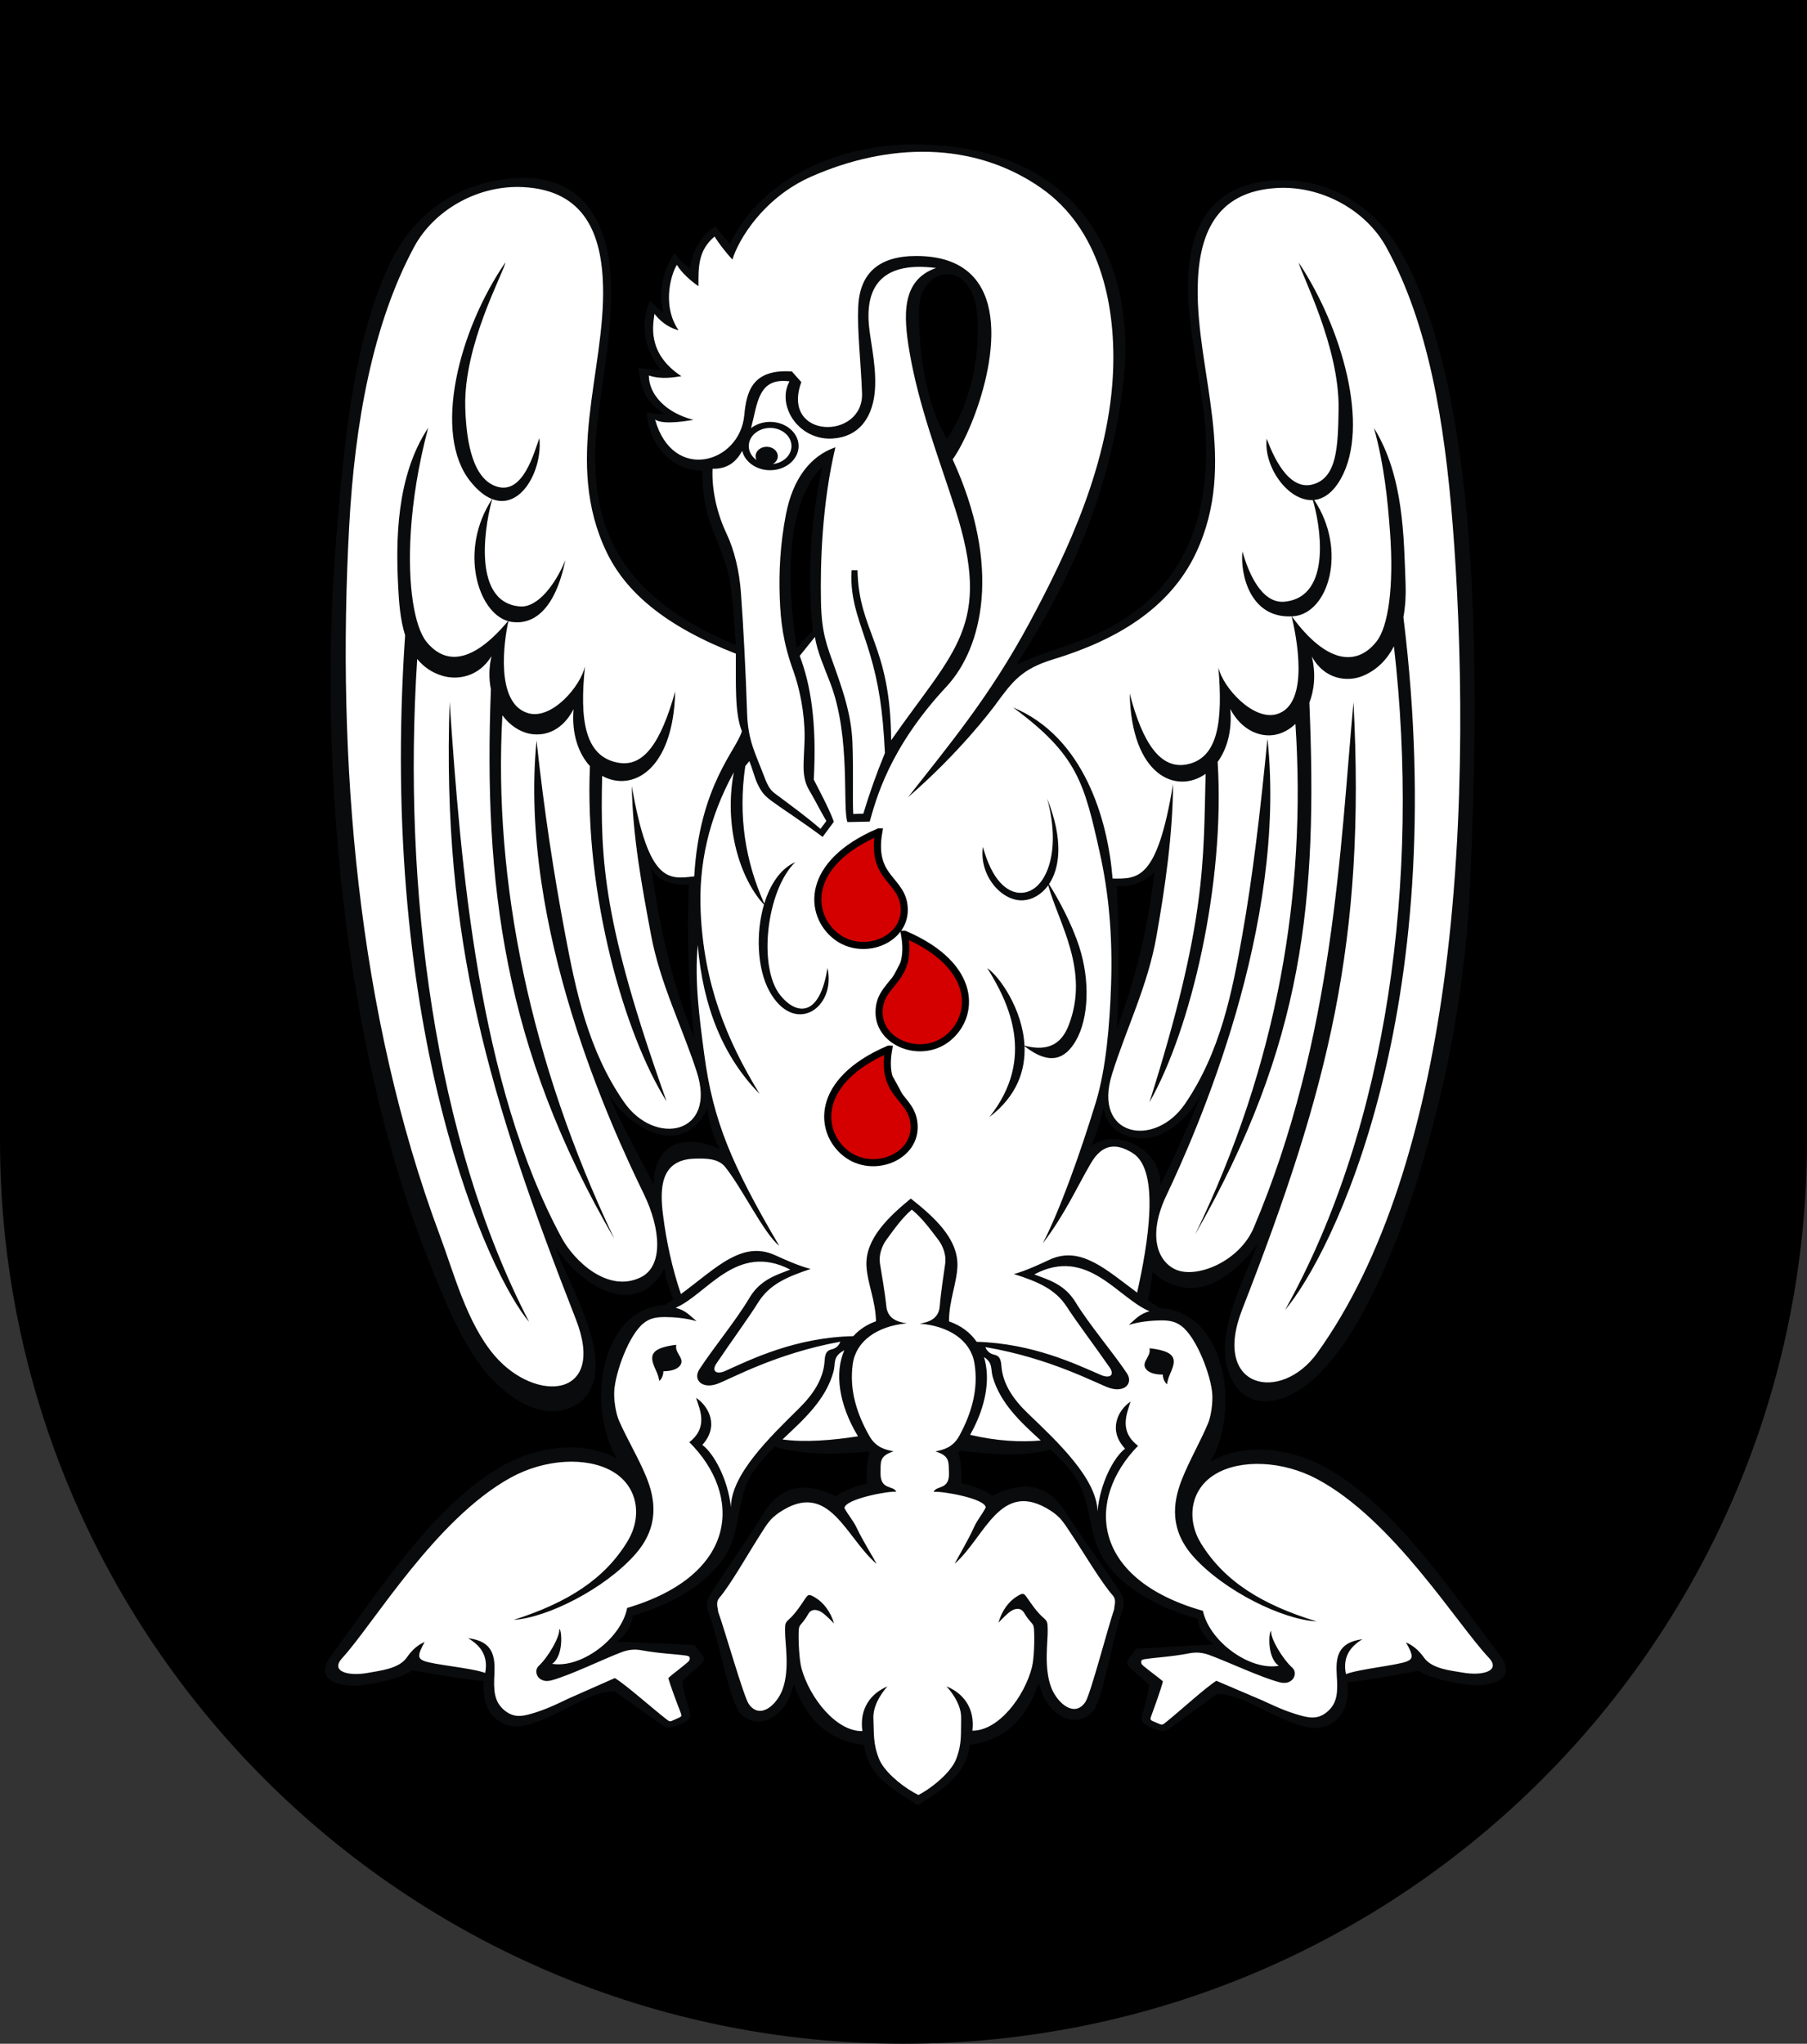 <?xml version="1.0" encoding="UTF-8" standalone="no"?>
<!-- Created with Inkscape (http://www.inkscape.org/) -->

<svg
   xmlns:dc="http://purl.org/dc/elements/1.1/"
   xmlns:cc="http://creativecommons.org/ns#"
   xmlns:rdf="http://www.w3.org/1999/02/22-rdf-syntax-ns#"
   xmlns:svg="http://www.w3.org/2000/svg"
   xmlns="http://www.w3.org/2000/svg"
   xmlns:xlink="http://www.w3.org/1999/xlink"
   xmlns:sodipodi="http://sodipodi.sourceforge.net/DTD/sodipodi-0.dtd"
   xmlns:inkscape="http://www.inkscape.org/namespaces/inkscape"
   width="763"
   height="863"
   id="svg2"
   version="1.1"
   inkscape:version="0.48.0 r9654"
   sodipodi:docname="Wappen_Alrik_Korbrunn.svg">
  <rect width="100%" height="100%" fill="#333333" stroke="none"/>
  <defs
     id="defs4">
    <inkscape:perspective
       sodipodi:type="inkscape:persp3d"
       inkscape:vp_x="0 : 526.18109 : 1"
       inkscape:vp_y="0 : 1000 : 0"
       inkscape:vp_z="744.09448 : 526.18109 : 1"
       inkscape:persp3d-origin="372.04724 : 350.78739 : 1"
       id="perspective10" />
    <inkscape:perspective
       id="perspective2828"
       inkscape:persp3d-origin="0.5 : 0.33333333 : 1"
       inkscape:vp_z="1 : 0.5 : 1"
       inkscape:vp_y="0 : 1000 : 0"
       inkscape:vp_x="0 : 0.5 : 1"
       sodipodi:type="inkscape:persp3d" />
    <inkscape:perspective
       id="perspective2828-7"
       inkscape:persp3d-origin="0.5 : 0.33333333 : 1"
       inkscape:vp_z="1 : 0.5 : 1"
       inkscape:vp_y="0 : 1000 : 0"
       inkscape:vp_x="0 : 0.5 : 1"
       sodipodi:type="inkscape:persp3d" />
    <inkscape:perspective
       id="perspective3640"
       inkscape:persp3d-origin="0.5 : 0.33333333 : 1"
       inkscape:vp_z="1 : 0.5 : 1"
       inkscape:vp_y="0 : 1000 : 0"
       inkscape:vp_x="0 : 0.5 : 1"
       sodipodi:type="inkscape:persp3d" />
    <inkscape:perspective
       id="perspective3670"
       inkscape:persp3d-origin="0.5 : 0.33333333 : 1"
       inkscape:vp_z="1 : 0.5 : 1"
       inkscape:vp_y="0 : 1000 : 0"
       inkscape:vp_x="0 : 0.5 : 1"
       sodipodi:type="inkscape:persp3d" />
    <inkscape:perspective
       id="perspective3693"
       inkscape:persp3d-origin="0.5 : 0.33333333 : 1"
       inkscape:vp_z="1 : 0.5 : 1"
       inkscape:vp_y="0 : 1000 : 0"
       inkscape:vp_x="0 : 0.5 : 1"
       sodipodi:type="inkscape:persp3d" />
    <inkscape:perspective
       id="perspective3720"
       inkscape:persp3d-origin="0.5 : 0.33333333 : 1"
       inkscape:vp_z="1 : 0.5 : 1"
       inkscape:vp_y="0 : 1000 : 0"
       inkscape:vp_x="0 : 0.5 : 1"
       sodipodi:type="inkscape:persp3d" />
    <inkscape:perspective
       id="perspective3747"
       inkscape:persp3d-origin="0.5 : 0.33333333 : 1"
       inkscape:vp_z="1 : 0.5 : 1"
       inkscape:vp_y="0 : 1000 : 0"
       inkscape:vp_x="0 : 0.5 : 1"
       sodipodi:type="inkscape:persp3d" />
    <inkscape:perspective
       id="perspective3763"
       inkscape:persp3d-origin="0.5 : 0.33333333 : 1"
       inkscape:vp_z="1 : 0.5 : 1"
       inkscape:vp_y="0 : 1000 : 0"
       inkscape:vp_x="0 : 0.5 : 1"
       sodipodi:type="inkscape:persp3d" />
    <inkscape:perspective
       id="perspective3792"
       inkscape:persp3d-origin="0.5 : 0.33333333 : 1"
       inkscape:vp_z="1 : 0.5 : 1"
       inkscape:vp_y="0 : 1000 : 0"
       inkscape:vp_x="0 : 0.5 : 1"
       sodipodi:type="inkscape:persp3d" />
    <inkscape:perspective
       id="perspective3814"
       inkscape:persp3d-origin="0.5 : 0.33333333 : 1"
       inkscape:vp_z="1 : 0.5 : 1"
       inkscape:vp_y="0 : 1000 : 0"
       inkscape:vp_x="0 : 0.5 : 1"
       sodipodi:type="inkscape:persp3d" />
    <inkscape:perspective
       id="perspective3841"
       inkscape:persp3d-origin="0.5 : 0.33333333 : 1"
       inkscape:vp_z="1 : 0.5 : 1"
       inkscape:vp_y="0 : 1000 : 0"
       inkscape:vp_x="0 : 0.5 : 1"
       sodipodi:type="inkscape:persp3d" />
    <inkscape:perspective
       id="perspective3841-5"
       inkscape:persp3d-origin="0.5 : 0.33333333 : 1"
       inkscape:vp_z="1 : 0.5 : 1"
       inkscape:vp_y="0 : 1000 : 0"
       inkscape:vp_x="0 : 0.5 : 1"
       sodipodi:type="inkscape:persp3d" />
    <inkscape:perspective
       id="perspective3872"
       inkscape:persp3d-origin="0.5 : 0.33333333 : 1"
       inkscape:vp_z="1 : 0.5 : 1"
       inkscape:vp_y="0 : 1000 : 0"
       inkscape:vp_x="0 : 0.5 : 1"
       sodipodi:type="inkscape:persp3d" />
    <inkscape:perspective
       id="perspective3898"
       inkscape:persp3d-origin="0.5 : 0.33333333 : 1"
       inkscape:vp_z="1 : 0.5 : 1"
       inkscape:vp_y="0 : 1000 : 0"
       inkscape:vp_x="0 : 0.5 : 1"
       sodipodi:type="inkscape:persp3d" />
    <inkscape:perspective
       id="perspective3920"
       inkscape:persp3d-origin="0.5 : 0.33333333 : 1"
       inkscape:vp_z="1 : 0.5 : 1"
       inkscape:vp_y="0 : 1000 : 0"
       inkscape:vp_x="0 : 0.5 : 1"
       sodipodi:type="inkscape:persp3d" />
    <inkscape:perspective
       id="perspective2860"
       inkscape:persp3d-origin="0.5 : 0.33333333 : 1"
       inkscape:vp_z="1 : 0.5 : 1"
       inkscape:vp_y="0 : 1000 : 0"
       inkscape:vp_x="0 : 0.5 : 1"
       sodipodi:type="inkscape:persp3d" />
    <inkscape:perspective
       id="perspective3672"
       inkscape:persp3d-origin="0.5 : 0.33333333 : 1"
       inkscape:vp_z="1 : 0.5 : 1"
       inkscape:vp_y="0 : 1000 : 0"
       inkscape:vp_x="0 : 0.5 : 1"
       sodipodi:type="inkscape:persp3d" />
    <inkscape:perspective
       id="perspective3695"
       inkscape:persp3d-origin="0.5 : 0.33333333 : 1"
       inkscape:vp_z="1 : 0.5 : 1"
       inkscape:vp_y="0 : 1000 : 0"
       inkscape:vp_x="0 : 0.5 : 1"
       sodipodi:type="inkscape:persp3d" />
    <inkscape:perspective
       id="perspective3261"
       inkscape:persp3d-origin="0.5 : 0.33333333 : 1"
       inkscape:vp_z="1 : 0.5 : 1"
       inkscape:vp_y="0 : 1000 : 0"
       inkscape:vp_x="0 : 0.5 : 1"
       sodipodi:type="inkscape:persp3d" />
    <inkscape:perspective
       id="perspective2828-1"
       inkscape:persp3d-origin="0.5 : 0.33333333 : 1"
       inkscape:vp_z="1 : 0.5 : 1"
       inkscape:vp_y="0 : 1000 : 0"
       inkscape:vp_x="0 : 0.5 : 1"
       sodipodi:type="inkscape:persp3d" />
    <inkscape:perspective
       id="perspective3652"
       inkscape:persp3d-origin="0.5 : 0.33333333 : 1"
       inkscape:vp_z="1 : 0.5 : 1"
       inkscape:vp_y="0 : 1000 : 0"
       inkscape:vp_x="0 : 0.5 : 1"
       sodipodi:type="inkscape:persp3d" />
    <inkscape:perspective
       id="perspective3652-2"
       inkscape:persp3d-origin="0.5 : 0.33333333 : 1"
       inkscape:vp_z="1 : 0.5 : 1"
       inkscape:vp_y="0 : 1000 : 0"
       inkscape:vp_x="0 : 0.5 : 1"
       sodipodi:type="inkscape:persp3d" />
    <inkscape:perspective
       id="perspective3652-5"
       inkscape:persp3d-origin="0.5 : 0.33333333 : 1"
       inkscape:vp_z="1 : 0.5 : 1"
       inkscape:vp_y="0 : 1000 : 0"
       inkscape:vp_x="0 : 0.5 : 1"
       sodipodi:type="inkscape:persp3d" />
    <inkscape:perspective
       id="perspective3727"
       inkscape:persp3d-origin="0.5 : 0.33333333 : 1"
       inkscape:vp_z="1 : 0.5 : 1"
       inkscape:vp_y="0 : 1000 : 0"
       inkscape:vp_x="0 : 0.5 : 1"
       sodipodi:type="inkscape:persp3d" />
    <inkscape:perspective
       id="perspective3843"
       inkscape:persp3d-origin="0.5 : 0.33333333 : 1"
       inkscape:vp_z="1 : 0.5 : 1"
       inkscape:vp_y="0 : 1000 : 0"
       inkscape:vp_x="0 : 0.5 : 1"
       sodipodi:type="inkscape:persp3d" />
    <inkscape:perspective
       id="perspective3970"
       inkscape:persp3d-origin="0.5 : 0.33333333 : 1"
       inkscape:vp_z="1 : 0.5 : 1"
       inkscape:vp_y="0 : 1000 : 0"
       inkscape:vp_x="0 : 0.5 : 1"
       sodipodi:type="inkscape:persp3d" />
    <inkscape:perspective
       id="perspective4007"
       inkscape:persp3d-origin="0.5 : 0.33333333 : 1"
       inkscape:vp_z="1 : 0.5 : 1"
       inkscape:vp_y="0 : 1000 : 0"
       inkscape:vp_x="0 : 0.5 : 1"
       sodipodi:type="inkscape:persp3d" />
    <inkscape:perspective
       id="perspective4062"
       inkscape:persp3d-origin="0.5 : 0.33333333 : 1"
       inkscape:vp_z="1 : 0.5 : 1"
       inkscape:vp_y="0 : 1000 : 0"
       inkscape:vp_x="0 : 0.5 : 1"
       sodipodi:type="inkscape:persp3d" />
    <inkscape:perspective
       id="perspective4153"
       inkscape:persp3d-origin="0.5 : 0.33333333 : 1"
       inkscape:vp_z="1 : 0.5 : 1"
       inkscape:vp_y="0 : 1000 : 0"
       inkscape:vp_x="0 : 0.5 : 1"
       sodipodi:type="inkscape:persp3d" />
    <inkscape:perspective
       id="perspective4316"
       inkscape:persp3d-origin="0.5 : 0.33333333 : 1"
       inkscape:vp_z="1 : 0.5 : 1"
       inkscape:vp_y="0 : 1000 : 0"
       inkscape:vp_x="0 : 0.5 : 1"
       sodipodi:type="inkscape:persp3d" />
    <inkscape:perspective
       id="perspective4316-9"
       inkscape:persp3d-origin="0.5 : 0.33333333 : 1"
       inkscape:vp_z="1 : 0.5 : 1"
       inkscape:vp_y="0 : 1000 : 0"
       inkscape:vp_x="0 : 0.5 : 1"
       sodipodi:type="inkscape:persp3d" />
    <inkscape:perspective
       id="perspective2898"
       inkscape:persp3d-origin="0.5 : 0.33333333 : 1"
       inkscape:vp_z="1 : 0.5 : 1"
       inkscape:vp_y="0 : 1000 : 0"
       inkscape:vp_x="0 : 0.5 : 1"
       sodipodi:type="inkscape:persp3d" />
    <inkscape:perspective
       id="perspective3337"
       inkscape:persp3d-origin="0.5 : 0.33333333 : 1"
       inkscape:vp_z="1 : 0.5 : 1"
       inkscape:vp_y="0 : 1000 : 0"
       inkscape:vp_x="0 : 0.5 : 1"
       sodipodi:type="inkscape:persp3d" />
    <inkscape:perspective
       id="perspective3373"
       inkscape:persp3d-origin="0.5 : 0.33333333 : 1"
       inkscape:vp_z="1 : 0.5 : 1"
       inkscape:vp_y="0 : 1000 : 0"
       inkscape:vp_x="0 : 0.5 : 1"
       sodipodi:type="inkscape:persp3d" />
    <inkscape:perspective
       id="perspective3837"
       inkscape:persp3d-origin="0.5 : 0.33333333 : 1"
       inkscape:vp_z="1 : 0.5 : 1"
       inkscape:vp_y="0 : 1000 : 0"
       inkscape:vp_x="0 : 0.5 : 1"
       sodipodi:type="inkscape:persp3d" />
    <inkscape:perspective
       id="perspective4481"
       inkscape:persp3d-origin="0.5 : 0.33333333 : 1"
       inkscape:vp_z="1 : 0.5 : 1"
       inkscape:vp_y="0 : 1000 : 0"
       inkscape:vp_x="0 : 0.5 : 1"
       sodipodi:type="inkscape:persp3d" />
    <inkscape:perspective
       id="perspective4620"
       inkscape:persp3d-origin="0.5 : 0.33333333 : 1"
       inkscape:vp_z="1 : 0.5 : 1"
       inkscape:vp_y="0 : 1000 : 0"
       inkscape:vp_x="0 : 0.5 : 1"
       sodipodi:type="inkscape:persp3d" />
    <inkscape:perspective
       id="perspective4805"
       inkscape:persp3d-origin="0.5 : 0.33333333 : 1"
       inkscape:vp_z="1 : 0.5 : 1"
       inkscape:vp_y="0 : 1000 : 0"
       inkscape:vp_x="0 : 0.5 : 1"
       sodipodi:type="inkscape:persp3d" />
    <inkscape:perspective
       id="perspective2907"
       inkscape:persp3d-origin="0.5 : 0.33333333 : 1"
       inkscape:vp_z="1 : 0.5 : 1"
       inkscape:vp_y="0 : 1000 : 0"
       inkscape:vp_x="0 : 0.5 : 1"
       sodipodi:type="inkscape:persp3d" />
    <inkscape:perspective
       id="perspective2907-7"
       inkscape:persp3d-origin="0.5 : 0.33333333 : 1"
       inkscape:vp_z="1 : 0.5 : 1"
       inkscape:vp_y="0 : 1000 : 0"
       inkscape:vp_x="0 : 0.5 : 1"
       sodipodi:type="inkscape:persp3d" />
    <inkscape:perspective
       id="perspective23"
       inkscape:persp3d-origin="45.5 : 43.333333 : 1"
       inkscape:vp_z="91 : 65 : 1"
       inkscape:vp_y="0 : 1000 : 0"
       inkscape:vp_x="0 : 65 : 1"
       sodipodi:type="inkscape:persp3d" />
    <radialGradient
       r="300"
       fy="579.933"
       fx="858.042"
       cy="579.933"
       cx="858.042"
       gradientTransform="matrix(1.215,0,0,1.267,-320.692,-559.989)"
       gradientUnits="userSpaceOnUse"
       id="radialGradient3236"
       xlink:href="#linearGradient2893"
       inkscape:collect="always" />
    <linearGradient
       id="linearGradient2893">
      <stop
         id="stop2895"
         offset="0"
         style="stop-color:#ffffff;stop-opacity:0.314;" />
      <stop
         style="stop-color:#ffffff;stop-opacity:0.251;"
         offset="0.19"
         id="stop2897" />
      <stop
         id="stop2901"
         offset="0.6"
         style="stop-color:#6b6b6b;stop-opacity:0.125;" />
      <stop
         id="stop2899"
         offset="1"
         style="stop-color:#000000;stop-opacity:0.125;" />
    </linearGradient>
    <inkscape:perspective
       id="perspective3931"
       inkscape:persp3d-origin="250 : 184 : 1"
       inkscape:vp_z="500 : 276 : 1"
       inkscape:vp_y="0 : 1000 : 0"
       inkscape:vp_x="0 : 276 : 1"
       sodipodi:type="inkscape:persp3d" />
    <inkscape:perspective
       id="perspective4234"
       inkscape:persp3d-origin="0.5 : 0.33333333 : 1"
       inkscape:vp_z="1 : 0.5 : 1"
       inkscape:vp_y="0 : 1000 : 0"
       inkscape:vp_x="0 : 0.5 : 1"
       sodipodi:type="inkscape:persp3d" />
  </defs>
  <sodipodi:namedview
     id="base"
     pagecolor="#ffffff"
     bordercolor="#666666"
     borderopacity="1.0"
     inkscape:pageopacity="0.0"
     inkscape:pageshadow="2"
     inkscape:zoom="0.1795458"
     inkscape:cx="316.62654"
     inkscape:cy="401.20817"
     inkscape:document-units="px"
     inkscape:current-layer="layer1"
     showgrid="false"
     inkscape:window-width="1366"
     inkscape:window-height="706"
     inkscape:window-x="-8"
     inkscape:window-y="-8"
     inkscape:window-maximized="1">
    <inkscape:grid
       type="xygrid"
       id="grid2816"
       empspacing="5"
       visible="true"
       enabled="true"
       snapvisiblegridlinesonly="true" />
  </sodipodi:namedview>
  <g
     inkscape:label="Ebene 1"
     inkscape:groupmode="layer"
     id="layer1"
     transform="translate(-1.644,-192.036)">
    <path
       style="fill:#000000;fill-opacity:1;stroke:#000000;stroke-width:3;stroke-miterlimit:4;stroke-opacity:1;stroke-dasharray:none"
       d="m 3.144,193.536 0,480 c 0,209.868 170.132,380 380,380 209.868,0 380,-170.132 380,-380 l 0,-480 -760,0 z"
       id="path2850-4" />
    <g
       transform="matrix(-0.496,0.281,0.269,0.578,396.273,-80.295)"
       id="g3895-6"
       style="fill:#d40000;fill-opacity:1" />
    <path
       inkscape:connector-curvature="0"
       style="fill:#0a0b0c;fill-rule:evenodd"
       id="_71513232"
       d="m 389.214,954.421 c -0.318,-0.27 -0.695,-0.552 -1.124,-0.851 -5.674,-3.946 -20.277,-10.619 -21.553,-24.668 -17.085,-2.064 -25.116,-13.024 -29.774,-25.747 -1.18,5.322 -3.309,10.091 -8.359,13.676 -5.755,4.086 -13.076,1.822 -15.495,-3.267 -4.562,-9.599 -7.551,-28.107 -11.924,-40.144 -1.772,-4.881 -0.212,-6.936 2.082,-10.499 5.622,-8.731 15.018,-22.002 20.977,-31.87 8.41,-13.926 20.66,-12.188 30.656,-7.182 2.505,-2.326 10.136,-4.981 13.003,-5.428 -0.319,-4.861 -0.075,-9.242 0.996,-12.921 -0.132,-0.172 -0.259,-0.343 -0.389,-0.515 -13.352,1.168 -27.53,1.467 -39.497,-2.03 -3.018,2.959 -5.859,5.985 -8.227,9.243 -8.914,12.263 -5.172,25.37 -13.112,37.382 -7.369,11.147 -21.491,19.746 -38.722,24.724 -0.37,3.687 -1.924,7.243 -6.496,10.9 l 30.141,1.349 c 3.242,0.117 2.363,-0.107 3.942,2.052 1.646,2.249 3.829,3.474 1.441,5.953 -2.455,2.55 -6.978,5.935 -8.01,7.42 0.26,3.083 1.457,7.515 2.719,11.406 1.003,3.091 0.821,4.207 -0.874,5.27 -1.516,0.951 -3.311,1.763 -4.912,2.297 -2.94,0.978 -3.52,0.869 -6.346,-1.144 -6.655,-4.738 -12.124,-8.542 -19.243,-13.645 -10.497,0.062 -21.3,9.244 -34.637,13.583 -5.268,1.714 -9.543,2.119 -14.432,-1.169 -3.995,-2.686 -6.83,-8.028 -6.12,-16.634 -9.403,-1.019 -19.546,-2.653 -30.023,-4.568 -6.472,4.255 -19.944,6.348 -23.861,6.415 -11.382,0.194 -16.783,-4.36 -10.397,-12.956 19.743,-26.574 41.818,-61.643 70.476,-78.892 13.937,-8.388 34.179,-12.714 50.093,-3.913 -5.992,-9.581 -8.972,-26.823 -4.79,-41.498 3.42,-11.996 10.83,-22.474 25.132,-23.584 1.109,-0.673 2.221,-1.396 3.332,-2.155 -2.209,-5.95 -3.648,-10.772 -3.648,-13.172 -11.825,21.895 -35.038,7.87 -45.978,-8.985 2.134,7.115 10.042,20.986 14.522,35.751 5.344,17.615 0.916,27.145 -6.178,31.028 -14.215,7.78 -29.076,-4.077 -36.616,-12.53 -10.313,-11.563 -18.191,-30.217 -26.819,-52.403 -34.698,-89.22 -44.833,-206.279 -37.833,-297.694 3.456,-45.145 7.893,-86.578 22.089,-117.82 10.459,-23.016 29.783,-36.221 54.011,-37.728 25.948,-1.614 37.885,15.479 39.882,39.648 1.996,24.169 -5.392,55.238 -6.17,71.548 -1.434,30.074 4.897,63.747 59.202,85.941 -1.877,-29.237 -3.041,-31.232 -6.716,-40.847 -3.849,-10.071 -7.425,-16.512 -7.425,-32.77 -14.706,0 -23.374,-13.637 -23.374,-24.68 2.673,0.609 4.648,0.889 7.424,0.801 -6.592,-4.234 -9.947,-8.744 -11.004,-19.499 3.393,0.48 6.549,0.769 9.525,0.895 -7.818,-9.221 -8.59,-20.232 -4.661,-29.343 1.81,1.96 3.675,3.68 5.623,5.049 -2.743,-9.804 1.052,-20.017 4.792,-25.12 2.05,2.938 3.819,4.536 6.607,6.547 -0.207,-3.947 3.309,-13.499 10.672,-17.835 1.547,2.164 4.117,5.304 6.058,7.428 13.395,-28.065 46.64,-42.584 80.119,-41.989 69.766,1.241 92.744,51.964 85.574,104.001 -5.99,43.47 -21.033,78.843 -44.749,115.713 8.013,-4.055 19.527,-7.104 29.946,-11.315 47.086,-19.029 53.98,-61.426 48.598,-99.398 -1.587,-11.195 -3.714,-22.398 -5.053,-33.199 -3.288,-26.524 -0.869,-59.886 37.803,-60.705 22.078,-0.468 40.455,12.06 50.528,29.398 37.19,64.011 32.704,200.122 29.783,266.854 -1.799,41.111 -8.535,78.511 -19.596,116.907 -6.701,23.261 -26.88,84.26 -54.977,99.107 -19.982,10.559 -30.369,-5.531 -28.874,-21.568 1.369,-14.68 8.556,-28.298 13.668,-41.427 -3.134,4.356 -15.971,20.195 -30.215,18.405 -4.171,-0.524 -10.353,-2.447 -14.1,-6.757 -0.371,3.367 -1.023,7.516 -1.956,12.113 1.667,1.153 3.337,2.243 4.999,3.222 14.319,0.94 21.901,11.329 25.517,23.284 4.425,14.624 1.728,31.899 -4.106,41.55 15.767,-8.988 36.078,-4.902 50.152,3.32 28.939,16.907 51.589,51.711 71.767,78.048 6.527,8.52 1.201,13.137 -10.183,13.078 -3.917,-0.021 -17.424,-1.954 -23.964,-6.132 -10.444,2.039 -20.559,3.793 -29.945,4.923 0.851,8.597 -1.896,13.972 -5.846,16.705 -4.834,3.345 -9.115,2.991 -14.412,1.34 -13.406,-4.18 -24.359,-13.234 -34.856,-13.171 -7.034,5.186 -12.441,9.055 -19.017,13.871 -2.793,2.046 -3.372,2.162 -6.326,1.219 -1.61,-0.515 -3.419,-1.307 -4.95,-2.239 -1.712,-1.042 -1.912,-2.156 -0.96,-5.259 1.197,-3.906 2.322,-8.352 2.531,-11.438 -1.057,-1.472 -5.635,-4.804 -8.132,-7.325 -2.428,-2.451 -0.266,-3.7 1.343,-5.969 1.543,-2.177 0.668,-1.943 3.908,-2.098 l 30.115,-1.707 c -4.632,-3.602 -6.244,-7.14 -6.674,-10.822 -17.311,-4.774 -31.573,-13.203 -39.125,-24.262 -8.138,-11.917 -4.611,-25.068 -13.726,-37.224 -2.639,-3.519 -5.834,-6.756 -9.208,-9.93 -13.243,3.345 -25.203,1.871 -38.292,0.474 -0.217,0.302 -0.435,0.604 -0.657,0.905 1.146,3.662 1.48,8.038 1.261,12.904 2.876,0.404 10.56,2.946 13.112,5.235 9.893,-5.154 22.104,-7.072 30.8,6.727 6.162,9.778 15.828,22.908 21.629,31.555 2.368,3.529 3.97,5.561 2.298,10.467 -4.125,12.1 -6.732,30.649 -11.097,40.314 -2.314,5.124 -9.587,7.497 -15.425,3.497 -5.123,-3.51 -7.35,-8.247 -8.639,-13.551 -4.396,12.79 -12.2,23.867 -29.24,26.184 -0.987,14.063 -15.445,20.951 -21.039,24.981 -0.278,0.201 -0.536,0.395 -0.767,0.582 l 0,0 z" />
    <path
       inkscape:connector-curvature="0"
       style="fill:#ffffff;fill-opacity:1;fill-rule:evenodd"
       id="_71513160"
       d="m 312.355,468.065 c -30.069,-11.732 -46.475,-26.085 -54.532,-42.801 -18.351,-38.073 -0.593,-76.699 -1.551,-112.55 -0.572,-21.369 -7.407,-40.298 -33.694,-41.668 -19.086,-0.995 -37.714,9.678 -46.106,25.313 -17.5,32.601 -25.006,74.348 -27.385,117.769 -5.37,98 3.23,205.858 38.358,299.791 5.771,15.43 11.304,36.825 23.004,50.511 17.311,20.252 47.456,18.216 34.353,-15.304 -36.548,-93.495 -56.697,-159.999 -53.305,-260.725 4.715,69.571 12.143,161.339 47.351,226.423 5.083,9.396 19.346,23.446 33.366,16.57 9.625,-4.72 8.443,-20.467 1.262,-35.226 -13.304,-27.34 -52.921,-112.493 -45.286,-191.442 3.307,30.552 7.379,56.703 12.031,81.47 4.535,24.142 9.752,49.475 24.983,71.318 12.994,18.633 39.23,13.649 30.649,-12.857 -6.24,-19.273 -15.425,-37.091 -19.314,-57.823 -3.894,-20.757 -7.792,-41.765 -8.118,-62.903 7.149,41.552 15.805,39.32 26.36,38.174 2.174,-38.632 18.214,-53.779 20.113,-61.344 -3.13,-7.67 -2.455,-20.723 -2.539,-32.699 l 0,0 z m 22.972,260.072 c -22.714,-11.729 -35.171,10.542 -48.396,16.105 4.372,1.208 5.908,3.237 8.836,5.688 -4.404,-1.324 -9.759,-1.754 -13.48,-1.752 -4.218,0.003 -6.512,0.751 -8.808,2.54 -6.243,4.864 -12.024,20.798 -12.479,28.773 -0.203,3.571 0.629,9.32 2.027,12.486 3.489,7.905 8.071,15.454 11.363,23.375 4.197,10.098 5.603,21.546 -4.554,33.048 -12.79,14.482 -36.968,26.709 -51.298,27.66 22.802,-7.279 38.606,-17.288 48.275,-33.53 5.883,-9.883 4.501,-22.88 -6.774,-29.291 -10.667,-6.066 -28.199,-5.257 -42.711,2.723 -31.836,17.503 -57.987,61.852 -71.213,76.243 -5.176,5.632 2.596,7.867 11.434,6.131 4.302,-0.845 12.5,-1.545 15.863,-6.398 1.402,-2.024 3.774,-4.983 7.539,-6.551 -3.135,5.594 -2.89,6.928 -0.322,7.983 3.981,1.635 20.337,2.978 25.879,5.088 1.314,-6.721 -1.533,-11.392 -7.227,-14.659 10.715,1.221 11.472,7.828 11.116,15.19 -0.319,6.612 -0.295,11.597 4.384,15.369 4.258,3.434 8.141,2.339 13.398,0.657 6.007,-1.922 11.865,-5.017 14.046,-5.981 l 19.041,-8.411 c 4.492,2.714 16.2,13.067 21.231,16.969 2.047,1.588 1.756,1.619 4.218,0.497 2.83,-1.288 3.042,-1.01 2.15,-3.327 -1.667,-4.332 -4.081,-10.675 -5.031,-14.172 1.653,-1.523 5.911,-4.649 8.318,-6.774 0.682,-0.602 0.856,-1.232 0.701,-1.825 -0.109,-0.418 -0.356,-0.69 -1.492,-0.854 -5.029,-0.724 -10.915,-0.817 -19.081,-2.283 -2.672,-0.48 -5.376,-0.238 -8.28,0.873 -7.989,3.055 -21.38,9.619 -29.338,11.82 -3.081,0.852 -4.652,-0.214 -5.537,-1.1 -1.088,-1.088 -1.623,-3.432 -0.03,-4.928 4.221,-3.96 9.075,-12.566 8.695,-15.587 0.944,-0.305 2.141,11.139 -3.004,14.685 12.451,2.001 29.228,-10.792 31.671,-23.596 47.233,-14.02 48.649,-47.691 26.248,-70.003 8.071,-6.275 4.471,-13.666 2.853,-18.711 5.515,3.624 9.779,12.055 2.64,19.852 4.684,3.468 10.768,14.167 12.071,26.333 0.059,-13.866 16.634,-29.787 28.593,-41.585 5.944,-5.864 10.508,-12.392 10.975,-20.304 0.176,-2.985 0.845,-4.304 3.027,-4.796 1.543,-0.348 3.006,-1.449 3.615,-3.224 -27.63,5.031 -46.701,15.978 -52.136,17.869 -6.305,2.193 -10.2,-1.836 -7.397,-6.174 5.656,-8.755 15.628,-20.82 21.165,-30.227 4.583,-7.786 11.691,-9.709 17.213,-11.915 l 0,0 z m 103.033,2.043 c 22.519,-11.997 35.341,10.125 48.657,15.53 -4.351,1.26 -5.855,3.307 -8.742,5.792 4.382,-1.376 9.729,-1.87 13.449,-1.912 4.217,-0.047 6.524,0.673 8.85,2.435 6.322,4.79 12.366,20.653 12.951,28.622 0.262,3.569 -0.476,9.326 -1.821,12.509 -3.36,7.945 -7.816,15.548 -10.977,23.508 -4.03,10.146 -5.248,21.61 5.098,32.991 13.026,14.33 37.403,26.268 51.747,27.049 -22.92,-7.007 -38.887,-16.828 -48.822,-32.954 -6.045,-9.812 -4.876,-22.825 6.292,-29.369 10.566,-6.191 28.11,-5.591 42.752,2.216 32.121,17.124 58.999,61.159 72.46,75.392 5.267,5.569 -2.467,7.897 -11.333,6.266 -4.315,-0.794 -12.523,-1.396 -15.966,-6.21 -1.435,-2.007 -3.855,-4.937 -7.646,-6.461 3.228,5.556 3.004,6.894 0.453,7.979 -3.953,1.681 -20.285,3.219 -25.792,5.395 -1.424,-6.705 1.345,-11.409 6.984,-14.744 -10.694,1.348 -11.341,7.964 -10.865,15.321 0.428,6.607 0.486,11.592 -4.131,15.419 -4.201,3.484 -8.101,2.435 -13.386,0.816 -6.038,-1.851 -11.947,-4.876 -14.144,-5.813 l -19.177,-8.185 c -4.447,2.767 -15.984,13.258 -20.949,17.219 -2.02,1.612 -1.729,1.639 -4.21,0.547 -2.85,-1.255 -3.057,-0.974 -2.204,-3.301 1.596,-4.351 3.905,-10.722 4.798,-14.229 -1.678,-1.504 -5.987,-4.579 -8.429,-6.675 -0.692,-0.594 -0.876,-1.222 -0.731,-1.817 0.102,-0.419 0.344,-0.695 1.478,-0.872 5.017,-0.784 10.9,-0.946 19.041,-2.509 2.664,-0.511 5.372,-0.301 8.294,0.775 8.038,2.96 21.536,9.365 29.529,11.471 3.095,0.816 4.648,-0.269 5.519,-1.165 1.07,-1.101 1.566,-3.45 -0.052,-4.928 -4.286,-3.91 -9.282,-12.457 -8.951,-15.483 -0.948,-0.294 -1.957,11.163 3.246,14.649 -12.418,2.148 -29.403,-10.445 -32.056,-23.218 -47.459,-13.459 -49.429,-47.11 -27.398,-69.685 -8.174,-6.179 -4.696,-13.612 -3.161,-18.676 -5.455,3.69 -9.58,12.17 -2.313,19.881 -4.626,3.524 -10.534,14.293 -11.637,26.473 -0.287,-13.864 -17.122,-29.587 -29.275,-41.242 -6.04,-5.793 -10.711,-12.266 -11.308,-20.172 -0.226,-2.982 -0.916,-4.295 -3.106,-4.76 -1.549,-0.329 -3.03,-1.413 -3.668,-3.18 27.71,4.703 46.96,15.423 52.425,17.249 6.34,2.118 10.168,-1.957 7.295,-6.261 -5.799,-8.687 -15.969,-20.632 -21.66,-29.973 -4.711,-7.731 -11.85,-9.569 -17.408,-11.709 l 0,0 z m -51.71,-27.362 c -4.166,3.536 -7.507,8.359 -10.631,12.591 -2.129,2.885 -3.339,6.736 -2.818,10.145 0.488,3.192 2.132,12.26 2.683,17.996 0.478,4.978 4.158,6.675 8.622,7.274 -12.565,1.212 -21.377,7.522 -22.761,17.023 -1.583,10.864 1.61,21.146 7.045,30.647 2.751,4.81 6.774,5.744 10.189,6.387 -6.24,1.973 -5.403,4.69 -5.53,8.91 -0.231,7.671 5.495,5.332 6.636,8.164 -3.052,-0.431 -21.606,3.018 -21.87,6.873 1.359,2.674 3.633,5.178 4.998,8.022 3.234,6.739 7.123,12.685 8.605,15.585 -13.189,-11.196 -20.039,-35.896 -41.075,-21.751 -3.963,2.665 -5.256,4.988 -7.737,8.854 -5.748,8.955 -12.823,21.593 -17.684,27.289 -1.636,1.918 -0.455,4.343 -0.455,5.76 2.565,6.907 10.759,35.815 12.932,38.958 4.731,6.845 11.806,0.381 14.209,-5.943 3.292,-8.666 1.008,-20.16 1.122,-25.018 0.053,-2.204 -0.17,-3.147 1.417,-4.534 2.979,-2.604 5.569,-6.705 6.649,-8.31 1.67,-2.482 1.799,-2.89 4.914,-0.965 3.263,2.017 6.23,5.802 7.734,10.803 -1.794,-1.827 -4.005,-4.007 -5.48,-4.887 -2.156,-1.286 -4.311,-1.178 -5.47,0.924 -0.834,1.511 -1.842,2.941 -2.981,4.203 -0.952,1.055 -0.984,1.851 -1.036,3.412 -0.131,3.995 0.248,11.854 1.215,15.343 3.434,12.399 14.614,26.636 25.698,26.447 -1.339,-9.526 3.559,-15.923 10.551,-18.872 -3.25,3.68 -6.145,8.728 -5.907,13.596 0.309,6.299 -0.234,10.514 2.429,17.099 1.946,4.81 8.476,10.585 14.507,14.041 0.705,0.404 1.404,0.777 2.088,1.112 0.574,-0.301 1.156,-0.628 1.743,-0.977 5.957,-3.545 12.364,-9.412 14.209,-14.248 2.527,-6.623 1.898,-10.83 2.077,-17.132 0.138,-4.871 -2.861,-9.875 -6.185,-13.507 7.051,2.845 12.081,9.169 10.938,18.713 11.086,0.026 21.971,-14.375 25.15,-26.824 0.894,-3.502 1.112,-11.366 0.899,-15.358 -0.084,-1.56 -0.133,-2.355 -1.106,-3.396 -1.164,-1.245 -2.202,-2.659 -3.066,-4.158 -1.203,-2.084 -3.36,-2.161 -5.489,-0.843 -1.457,0.901 -3.622,3.114 -5.379,4.967 1.402,-5.023 4.29,-8.85 7.512,-10.916 3.076,-1.971 3.212,-1.565 4.933,0.892 1.113,1.589 3.787,5.651 6.819,8.211 1.616,1.363 1.412,2.309 1.51,4.512 0.215,4.856 -1.832,16.382 1.637,24.998 2.532,6.287 9.739,12.645 14.329,5.732 2.107,-3.175 9.706,-32.199 12.128,-39.144 -0.03,-1.417 1.102,-3.859 -0.574,-5.752 -4.977,-5.623 -12.311,-18.155 -18.242,-27.023 -2.56,-3.828 -3.901,-6.132 -7.918,-8.738 -21.323,-13.831 -27.665,10.967 -40.622,22.356 1.422,-2.922 5.188,-8.924 8.284,-15.71 1.306,-2.864 3.529,-5.401 4.832,-8.095 -0.343,-3.85 -18.964,-7.025 -22.007,-6.548 1.083,-2.849 6.855,-0.595 6.467,-8.261 -0.213,-4.218 0.568,-6.947 -5.712,-8.826 3.401,-0.694 7.404,-1.688 10.056,-6.538 5.238,-9.58 8.219,-19.908 6.413,-30.746 -1.579,-9.48 -10.52,-15.658 -23.108,-16.684 4.451,-0.664 8.096,-2.416 8.472,-7.4 0.433,-5.743 1.889,-14.834 2.312,-18.033 0.451,-3.416 -0.838,-7.248 -3.026,-10.101 -3.276,-4.272 -6.726,-9.08 -11.092,-12.599 l 0,0 z M 302.518,389.979 c 6.439,0.131 10.006,-3.009 12.523,-7.569 1.11,4.66 5.978,8.186 11.787,8.186 6.623,0 12.025,-4.585 12.025,-10.207 0,-5.622 -5.402,-10.207 -12.025,-10.207 -3.095,0 -5.925,1.003 -8.06,2.643 2.773,-10.37 2.897,-21.525 16.236,-19.747 -2.426,4.451 -1.969,9.507 0.126,13.76 3.02,6.129 9.806,10.887 18.044,10.38 11,-0.678 16.404,-8.499 17.698,-18.439 1.294,-9.941 -1.491,-21.324 -2.263,-28.737 -1.935,-18.582 7.123,-27.58 28.29,-24.843 -14.705,5.113 -13.822,20.11 -11.238,35.33 3.921,23.102 12.424,44.949 19.252,66.223 15.963,49.732 -0.363,59.546 -26.983,97.88 -0.26,-40.742 -13.726,-45.721 -14.203,-71.828 l -2.491,0 c -0.892,13.264 4.038,22.864 7.775,35.567 3.622,12.312 5.402,23.297 6.286,41.661 -3.529,8.529 -6.545,17.058 -9.112,25.588 l -4.258,0.141 c -0.379,-5.855 0.146,-18.771 -0.347,-30.247 -0.475,-11.068 -3.458,-20.276 -7.186,-30.772 -3.722,-10.474 -5.822,-15.146 -6.098,-28.657 -0.323,-15.816 0.396,-41.247 6.097,-65.171 -10.583,3.642 -17.933,13.3 -20.838,28.093 -2.509,12.776 -3.058,24.641 -2.667,35.406 0.368,10.113 1.462,19.132 5.697,30.777 2.727,7.495 4.802,17.895 4.802,27.618 0,4.951 -0.754,12.268 -0.284,16.008 0.549,4.372 1.645,5.912 3.417,8.981 1.564,2.708 3.683,6.914 6.052,10.936 l -2.496,3.315 c -5.705,-4.996 -12.59,-9.992 -19.275,-14.987 -2.289,-1.71 -3.207,-3.719 -4.942,-8.313 -3.175,-8.411 -6.386,-14.026 -6.751,-25.362 -0.536,-16.62 -1.582,-37.27 -2.613,-51.123 -0.674,-9.063 -2.76,-17.927 -6.085,-24.923 -3.83,-8.061 -6.302,-18.072 -5.892,-27.359 l 0,0 z m 24.309,-17.246 c 4.968,0 9.019,3.439 9.019,7.655 0,3.881 -3.433,7.102 -7.852,7.591 1.249,-0.717 2.074,-1.929 2.074,-3.301 0,-2.194 -2.108,-3.983 -4.693,-3.983 -2.585,0 -4.692,1.789 -4.692,3.983 0,0.571 0.144,1.113 0.4,1.605 -1.998,-1.407 -3.275,-3.527 -3.275,-5.894 0,-4.216 4.051,-7.655 9.019,-7.655 l 0,0 z m 179.863,52.695 c 17.959,-38.207 0.087,-76.221 0.677,-112.078 0.352,-21.373 6.993,-40.352 33.265,-41.916 19.075,-1.136 37.812,9.399 46.365,24.971 17.834,32.47 24.571,73.714 28.029,117.082 3.707,46.487 6.145,122.821 -3.938,194.969 -8.324,59.568 -24.738,115.255 -53.254,154.899 -15.36,21.354 -44.769,15.156 -31.685,-18.369 36.597,-93.762 52.226,-155.739 47,-256.435 -5.55,60.201 -8.182,141.796 -42.133,221.944 -6.095,14.388 -24.531,21.795 -33.315,17.457 -7.943,-3.923 -11.078,-15.265 -3.594,-31.034 13.021,-27.437 51.164,-114.066 42.717,-192.956 -2.992,30.575 -6.196,57.943 -10.594,82.742 -4.286,24.174 -9.243,49.546 -24.249,71.5 -12.802,18.729 -39.089,13.939 -30.781,-12.629 6.041,-19.319 15.044,-37.204 18.719,-57.964 3.68,-20.785 6.939,-43.38 7.047,-64.519 -6.722,40.978 -14.976,40.017 -25.543,39.927 -2.004,-25.257 -12.305,-59.93 -42.009,-72.242 27.189,19.995 30.03,31.81 36.606,61.32 3.755,16.853 5.493,34.902 4.762,56.105 -0.551,15.975 -2.017,34.962 -6.492,49.523 -6.692,21.772 -14.886,44.738 -22.333,59.369 9.658,-12.873 13.932,-22.914 20.276,-33.809 4.865,-8.356 10.76,-8.72 17.743,-4.308 11.632,7.348 6.387,38.441 1.812,58.877 -6.348,-4.729 -12.536,-9.79 -18.027,-12.62 -5.463,-2.814 -11.685,-4.711 -19.214,-1.159 -3.464,1.634 -9.663,4.554 -14.778,5.945 10.271,3.256 17.549,6.438 22.322,13.812 4.458,6.888 11.094,15.54 18.078,25.6 2.252,3.245 0.15,4.863 -3.739,3.179 -10.56,-4.572 -28.75,-13.315 -52.397,-13.984 -2.681,-3.885 -6.588,-6.874 -11.688,-8.62 0.04,-8.968 3.346,-16.19 3.565,-23.397 0.355,-11.72 -10.262,-21.025 -19.679,-28.47 -9.06,7.456 -19.328,16.897 -18.738,28.469 0.367,7.202 3.821,14.374 4.045,23.34 -3.929,1.413 -7.126,3.562 -9.576,6.288 -24.539,0.542 -43.249,9.842 -54.003,14.66 -3.861,1.73 -5.989,0.136 -3.791,-3.135 6.817,-10.142 13.311,-18.872 17.655,-25.812 4.651,-7.431 11.875,-10.698 22.092,-14.076 -5.138,-1.331 -11.384,-4.176 -14.875,-5.77 -7.586,-3.463 -13.776,-1.493 -19.193,1.387 -6.27,3.333 -13.417,9.639 -20.683,14.988 -3.664,-10.71 -6.131,-22.085 -7.56,-33.398 -1.407,-11.137 -1.23,-23.376 13.376,-23.795 4.774,-0.137 9.992,-0.121 12.93,3.589 7.433,9.384 16.181,27.889 22.754,33.224 -19.889,-33.923 -27.924,-52.459 -31.676,-80.969 -2.007,-15.25 -4.147,-30.766 -2.716,-46.043 2.212,26.464 10.915,47.418 26.11,62.862 -14.187,-23.078 -23.569,-46.795 -24.896,-77.081 -0.862,-19.652 3.305,-39.24 14.009,-58.738 -4.314,22.933 2.664,45.032 12.733,55.896 -3.555,12.091 -2.841,27.1 2.21,36.397 10.418,19.174 28.327,7.54 24.619,-9.674 -3.318,20.901 -13.016,20.099 -19.907,11.585 -9.556,-11.808 -5.895,-44.344 6.275,-56.236 -6.26,2.752 -10.622,9.452 -13.07,17.506 -7.936,-17.713 -11.114,-36.912 -8.016,-58.074 0.569,-0.703 1.138,-1.405 1.708,-2.108 1.084,2.569 2.287,7.04 3.196,9.035 2,4.387 3.415,5.723 6.364,7.91 4.403,3.268 12.06,8.104 21.389,15.065 l 4.75,-6.412 c -2.149,-5.824 -6.33,-13.507 -8.497,-17.806 1.343,-24.366 -1.372,-40.235 -5.931,-52.242 l 6.432,-7.989 c 0.925,6.118 3.812,12.502 6.484,19.483 8.801,22.991 5.005,52.911 7.248,58.705 l 9.388,-0.197 c 2.637,-9.15 8.07,-30.899 32.369,-56.961 15.328,-16.44 23.455,-50.708 2.654,-95.987 9.028,-12.569 25.675,-56.25 9.667,-76.03 -4.885,-6.037 -12.812,-9.848 -24.926,-9.869 -16.069,-0.026 -24.035,7.416 -24.617,21.554 -0.433,10.519 1.109,22.855 1.617,36.313 0.759,20.078 -34.453,19.616 -25.638,-4.611 l -3.985,-4.488 c -16.988,-1.164 -19.198,8.859 -20.115,18.583 -1.904,20.186 -30.124,28.472 -37.654,1.728 3.705,2.458 14.42,0.369 16.204,0.114 -11.898,-3.005 -18.821,-10.916 -18.832,-18.721 5.555,1.779 10.419,0.736 13.744,0.291 -14.868,-9.765 -11.86,-22.051 -11.371,-26.357 3.471,4.515 7.282,6.153 10.179,6.989 -7.659,-11.305 -2.461,-25.29 -0.676,-27.652 1.681,3.122 5.945,6.894 9.075,9.002 0,-7.846 -0.3,-14.939 6.789,-20.957 2.092,3.244 4.55,6.486 7.544,9.729 2.576,-8.498 13.178,-26.202 33.407,-35.091 32.303,-14.196 68.323,-15.146 96.985,4.905 24.496,17.137 31.262,48.3 30.393,76.021 -1.247,39.746 -19.567,78.267 -35.493,107.791 -16.614,30.801 -33.379,50.771 -51.143,73.427 21.817,-18.917 35.212,-36.808 36.86,-39.009 7.306,-10.03 11.174,-15.193 24.463,-19.237 26.535,-8.075 49.224,-21.418 60.317,-45.022 l 0,0 z m -65.583,374.874 c -8.227,0.767 -18.483,0.288 -29.835,-2.387 6.776,-11.995 8.638,-23.752 5.864,-32.812 3.876,2.41 2.727,5.118 3.687,8.401 3.284,11.234 11.861,19.098 20.284,26.797 z m -77.181,-1.765 c -10.642,1.674 -22.561,2.673 -31.87,1.325 8.806,-8.316 18.211,-16.58 21.518,-28.612 0.942,-3.426 -0.388,-6.202 4.031,-8.735 0.187,-0.107 0.371,-0.217 0.552,-0.329 -4.169,9.57 -2.356,22.879 5.769,36.352 l 0,0 z" />
    <path
       inkscape:connector-curvature="0"
       style="fill:#0a0b0c;fill-rule:evenodd"
       id="_71494832"
       d="m 550.031,302.933 c 18.213,27.44 30.253,69.081 17.761,91.274 -3.309,5.878 -7.267,8.528 -11.238,8.949 14.148,21.271 6.045,48.016 -8.85,49.11 -0.21,0.017 -0.418,0.026 -0.625,0.034 14.675,20.035 27.443,21.207 35.803,10.61 4.961,-6.289 7.381,-23.126 5.702,-46.071 -0.961,-13.128 -2.395,-28.249 -6.782,-44.059 12.601,20.323 12.591,46.136 13.346,66.027 0.157,4.136 -0.045,8.978 -0.923,13.855 20.584,166.633 -29.914,268.758 -49.956,292.507 43.513,-77.948 57.154,-182.557 45.956,-280.235 -2.799,5.419 -7.025,10.019 -13.268,12.567 -6.409,2.614 -16.096,1.515 -21.402,-8.271 1.731,7.254 1.103,14.016 -1.04,19.529 3.496,83.115 -2.213,144.129 -48.199,224.497 34.819,-71.912 47.012,-144.628 42.319,-215.528 -2.527,2.395 -5.491,4.002 -8.636,4.587 -6.59,1.226 -14.292,-2.182 -18.865,-10.883 0.823,9.356 -1.463,17.003 -5.34,22.322 3.197,51.47 -11.305,113.068 -28.808,143.747 24.159,-76.347 22.774,-101.774 23.718,-138.686 -12.387,8.716 -31.308,0.842 -32.05,-33.942 5.607,21.709 13.344,32.104 24.177,29.936 13.366,-2.675 15.15,-18.584 13.272,-40.906 1.993,8.622 14.817,22.585 24.649,19.697 14.294,-4.2 8.146,-33.524 6.28,-41.3 -17.702,0.825 -21.784,-18.085 -20.773,-27.448 2.635,9.544 8.286,22.151 17.731,21.258 20.721,-1.961 14.844,-33.708 11.969,-42.909 -10.487,0.531 -20.856,-14.176 -19.46,-25.924 2.327,6.225 8.844,22.291 19.544,19.29 10.269,-2.879 10.533,-16.192 10.813,-31.6 0.479,-26.389 -15.777,-57.139 -16.828,-62.038 l 0,0 z M 486.992,761.375 c 1.456,0.121 3.866,0.45 6.052,1.154 5.923,1.907 4.4,5.706 2.628,9.758 -0.514,1.175 -0.974,2.43 -1.273,4.271 -1.087,-0.91 -1.752,-2.643 -1.764,-4.083 -4.389,0.026 -6.625,-1.307 -7.423,-2.856 -1.42,-2.755 2.638,-4.949 1.779,-8.245 l 0,0 z M 366.03,549.688 c -2.161,3.157 -8.688,14.24 -12.003,22.455 -3.459,8.572 -0.901,19.354 12.725,20.214 13.052,0.824 16.675,-12.779 13.059,-20.055 -3.109,-6.253 -8.337,-17.078 -13.781,-22.614 l 0,0 z m 22.152,38.115 c -2.16,3.157 -8.688,14.24 -12.003,22.454 -3.459,8.572 -0.901,19.354 12.725,20.214 13.052,0.824 16.675,-12.779 13.058,-20.055 -3.108,-6.253 -8.337,-17.078 -13.781,-22.614 l 0,0 z m -16.564,49.126 c -2.16,3.157 -8.688,14.239 -12.003,22.455 -3.459,8.572 -0.901,19.354 12.725,20.214 13.052,0.824 16.675,-12.779 13.058,-20.055 -3.108,-6.253 -8.337,-17.078 -13.781,-22.614 z m -84.41,122.976 c -1.454,0.139 -3.858,0.496 -6.032,1.226 -5.891,1.977 -4.306,5.758 -2.468,9.788 0.533,1.169 1.014,2.418 1.343,4.255 1.072,-0.922 1.708,-2.663 1.697,-4.103 4.389,-0.026 6.602,-1.386 7.375,-2.944 1.375,-2.772 -2.72,-4.917 -1.914,-8.223 l 0,0 z m 131.301,-159.075 c 5.018,3.373 14.977,17.3 15.722,32.758 10.836,2.832 15.922,-1.547 18.666,-8.642 8.954,-23.147 -4.161,-42.875 -8.647,-59.078 -2.9,4.024 -6.854,6.099 -10.505,6.337 -9.135,0.593 -18.781,-10.466 -17.068,-22.587 3.768,13.961 10.056,19.317 15.751,19.427 10.669,0.206 17.707,-16.97 11.368,-39.801 7.011,17.496 5.348,29.388 0.783,36.151 3.972,6.25 9.611,16.639 12.784,26.473 4.584,14.21 4.023,30.144 -1.413,39.567 -4.341,7.525 -10.748,10.94 -21.711,2.349 0.439,10.193 -3.146,21.034 -14.819,29.941 19.739,-24.783 8.191,-48.383 -0.912,-62.895 l 0,0 z M 250.742,515.541 c -2.376,54.152 14.561,113.309 32.353,141.552 -26.749,-75.136 -28.018,-101.277 -27.194,-137.433 12.457,6.898 30.06,-2.038 30.839,-35.64 -6.158,21.976 -13.4,31.885 -23.869,30.115 -14.348,-2.427 -16.608,-18.138 -14.201,-40.802 -1.905,8.636 -14.076,22.69 -23.938,19.874 -14.195,-4.054 -10.23,-30.777 -8.43,-38.848 0.457,0.125 0.92,0.226 1.389,0.293 8.902,1.28 18.24,-4.617 22.666,-26.076 -4.074,9.999 -11.594,20.123 -19.128,19.537 -21.732,-1.691 -13.858,-38.535 -11.708,-45.307 12.217,4.651 21.263,-12.493 19.865,-25.791 -2.263,6.242 -6.806,23.529 -17.537,20.607 -10.299,-2.803 -13.314,-18.127 -13.752,-33.532 -0.751,-26.385 15.996,-56.412 16.996,-61.319 -19.687,28.587 -31.005,72.407 -14.814,92.573 3.162,3.938 6.244,6.296 9.148,7.427 -14.086,21.433 -6.143,47.803 6.714,51.54 -15.414,18.435 -26.71,18.153 -34.357,8.809 -5.088,-6.216 -8.132,-23.497 -6.688,-46.454 0.826,-13.135 3.122,-28.129 7.346,-43.971 -13.515,20.424 -13.693,47.535 -12.653,67.419 0.312,5.974 0.797,13.423 2.913,20.172 -11.495,168.677 35.563,270.342 52.388,289.983 -40.03,-77.079 -53.564,-183.277 -47.284,-279.985 2.562,3.181 5.979,5.699 10.56,7.094 6.231,1.898 15.342,0.683 20.809,-8.282 -1.136,4.982 -1.12,9.711 -0.255,13.955 -3.101,81.58 5.255,151.506 52.11,232.07 -35.412,-74.476 -51.189,-151.033 -47.262,-221.027 3.144,4.21 7.348,7.028 11.809,7.824 6.603,1.178 13.766,-1.71 18.249,-10.444 -0.89,10.517 2.126,18.821 6.916,24.069 l 0,0 z" />
    <path
       inkscape:connector-curvature="0"
       style="fill:#000000;fill-opacity:1;fill-rule:evenodd"
       id="_71494760"
       d="m 401.52,377.388 c -9.948,-16.81 -11.847,-39.218 -11.847,-53.918 -5e-4,-19.192 21.689,-22.486 24.378,-0.1 1.555,12.939 -0.292,35.414 -12.531,54.018 l 0,0 z m -35.263,177.734 c -1.611,2.541 -6.478,11.458 -8.949,18.068 -2.579,6.898 -0.672,15.574 9.488,16.266 9.732,0.663 12.432,-10.282 9.736,-16.137 -2.318,-5.031 -6.216,-13.742 -10.274,-18.197 z m 22.152,38.115 c -1.611,2.541 -6.477,11.458 -8.949,18.068 -2.579,6.898 -0.672,15.574 9.488,16.266 9.731,0.663 12.432,-10.282 9.735,-16.137 -2.317,-5.031 -6.216,-13.742 -10.274,-18.197 l 0,0 z m -16.564,49.126 c -1.611,2.541 -6.477,11.458 -8.949,18.068 -2.579,6.897 -0.672,15.573 9.487,16.265 9.731,0.663 12.432,-10.282 9.735,-16.137 -2.317,-5.031 -6.216,-13.742 -10.274,-18.196 z m -113.724,10.29 c 5.171,13.488 13.081,26.551 19.532,39.645 0,-15.118 10.058,-22.733 27.868,-15.174 -2.879,-5.232 -4.368,-11.029 -5.184,-17.032 -11.621,23.845 -36.756,5.136 -42.215,-7.439 z m 209.566,7.319 c -1.366,5.279 -2.968,10.557 -5.088,15.836 10.289,-7.764 29.907,1.569 28.98,16.793 6.242,-12.647 11.896,-25.543 17.384,-38.508 -5.526,10.036 -16.422,20.89 -29.079,18.202 -6.153,-1.307 -10.667,-4.417 -12.197,-12.324 l 0,0 z m 5.513,-93.823 c 1.004,20.206 0.968,40.191 0.07,59.995 7.673,-19.766 12.968,-41.753 15.885,-65.959 -3.392,3.599 -9.171,6.685 -15.955,5.965 l 0,0 z m -196.581,-7.702 c 3.7,26.358 9.304,50.514 17.977,71.119 -2.136,-21.379 -3.062,-42.758 -2.034,-64.137 -6.477,1.074 -13.739,-1.94 -15.943,-6.982 z m 72.213,-169.184 c -17.063,16.301 -14.154,55.684 -10.705,76.417 3.015,-3.199 3.357,-4.255 6.748,-7.134 -2.228,-21.38 -1.432,-44.876 3.957,-69.284 l 0,0 z" />
    <path
       inkscape:connector-curvature="0"
       sodipodi:nodetypes="cszc"
       id="path2866-98-7-9-9-8-07"
       d="m 376.869,635.064 c -31.332,13.423 -29.679,35.031 -17.942,44.105 11.082,8.568 28.681,1.85 28.704,-11.103 0.023,-13.193 -14.317,-12.563 -10.761,-33.002 z"
       style="fill:#d40000;fill-opacity:1;fill-rule:evenodd;stroke:#000000;stroke-width:3;stroke-miterlimit:4;stroke-opacity:1;stroke-dasharray:none" />
    <path
       inkscape:connector-curvature="0"
       sodipodi:nodetypes="cszc"
       id="path2866-98-7-9-9-8-07-4"
       d="m 372.697,543.331 c -31.332,13.423 -29.679,35.031 -17.942,44.105 11.082,8.568 28.681,1.85 28.704,-11.103 0.023,-13.193 -14.317,-12.563 -10.761,-33.002 z"
       style="fill:#d40000;fill-opacity:1;fill-rule:evenodd;stroke:#000000;stroke-width:3;stroke-miterlimit:4;stroke-opacity:1;stroke-dasharray:none" />
    <path
       inkscape:connector-curvature="0"
       sodipodi:nodetypes="cszc"
       id="path2866-98-7-9-9-8-07-4-0"
       d="m 383.588,586.54 c 31.332,13.423 29.679,35.031 17.942,44.105 -11.082,8.568 -28.681,1.85 -28.704,-11.103 -0.023,-13.193 14.317,-12.563 10.761,-33.002 z"
       style="fill:#d40000;fill-opacity:1;fill-rule:evenodd;stroke:#000000;stroke-width:3;stroke-miterlimit:4;stroke-opacity:1;stroke-dasharray:none" />
  </g>
</svg>

